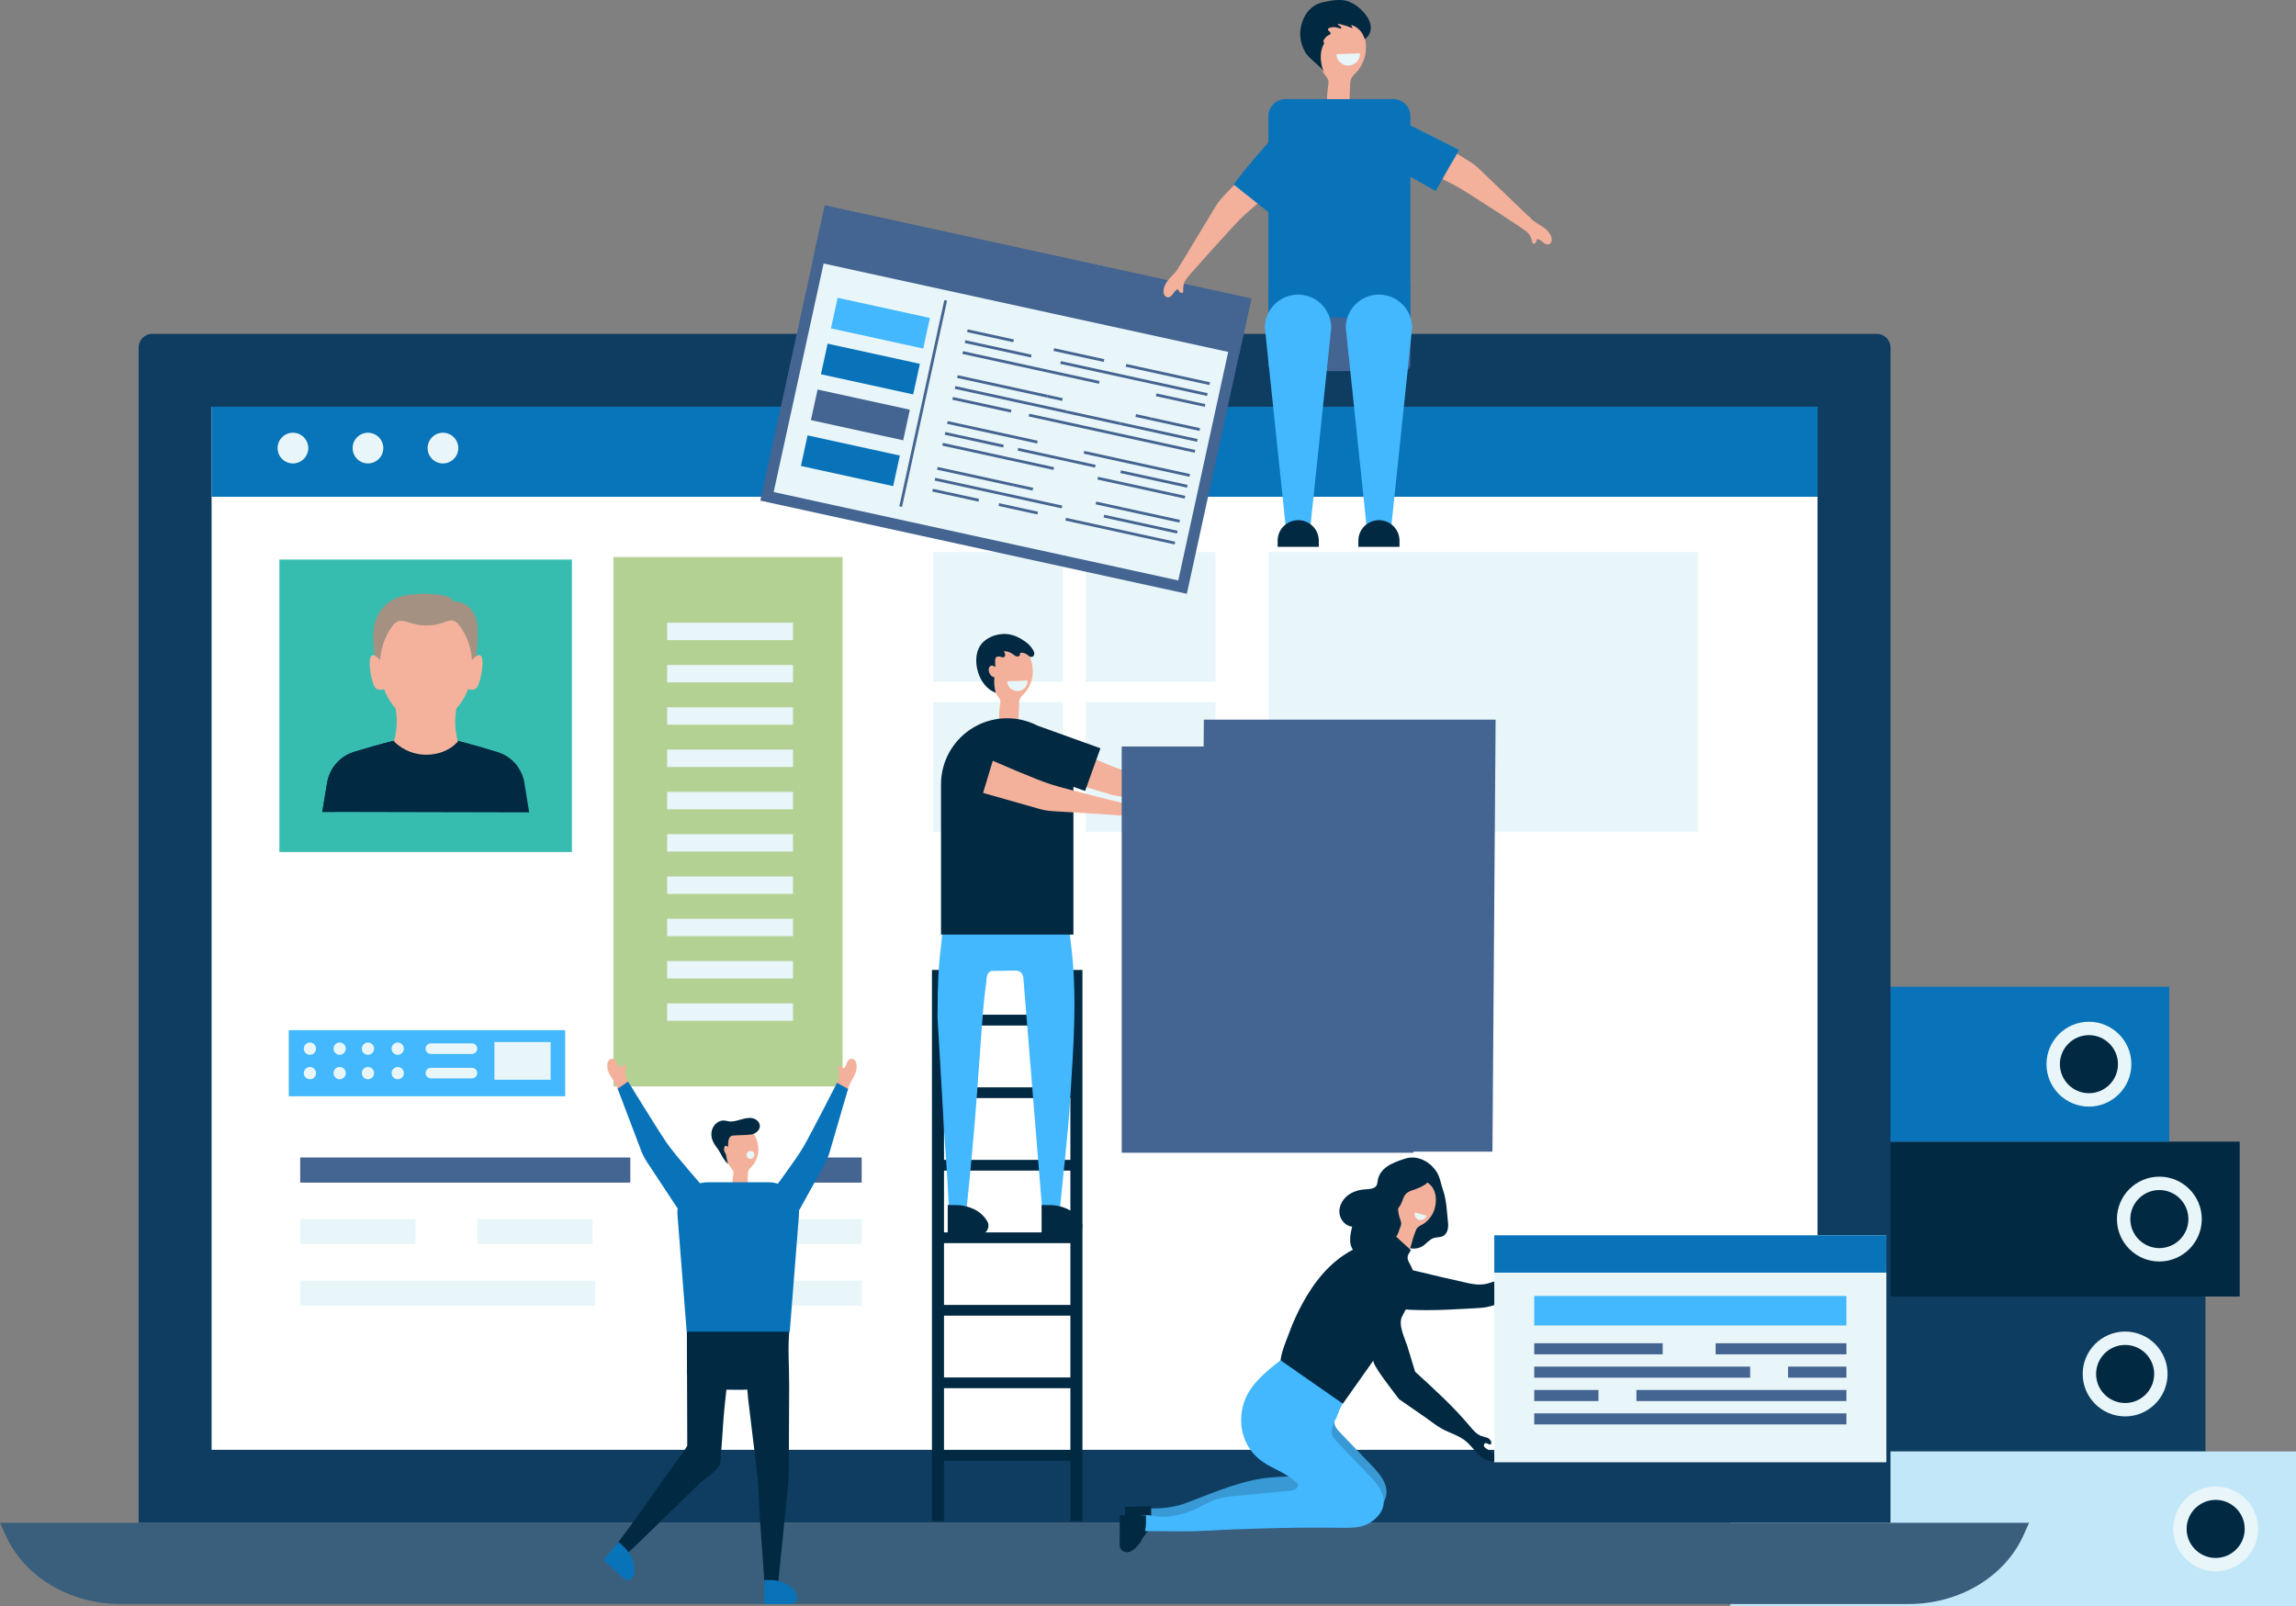 <?xml version="1.0" encoding="UTF-8"?>
<svg xmlns="http://www.w3.org/2000/svg" id="Layer_1" viewBox="0 0 704.53 493">
  <rect x="0" y="0" width="704.53" height="493" fill="#808080" stroke="none"/>
  <defs>
    <style>.cls-1{fill:#f4b29c;}.cls-2{fill:#f3b09a;}.cls-3{fill:#012942;}.cls-4{fill:#e8f6f9;}.cls-5{fill:#fff;}.cls-6{fill:#b4d194;}.cls-7{fill:#c1e7f9;}.cls-8{fill:#a49182;}.cls-9{fill:#0874b9;}.cls-10{fill:#0973ba;}.cls-11{fill:#0e3d61;}.cls-12{fill:#43b8ff;}.cls-13{fill:#446491;}.cls-14{fill:#0d3d60;}.cls-15{fill:#37bdaf;}.cls-16{fill:#395f7d;}.cls-17{fill:#3899d4;}</style>
  </defs>
  <rect class="cls-3" x="513.64" y="350.37" width="173.61" height="47.54" transform="translate(1200.89 748.28) rotate(-180)"></rect>
  <path class="cls-3" d="m651.63,374.14c0,6.06,4.91,10.96,10.96,10.96,6.06,0,10.96-4.91,10.96-10.96s-4.91-10.96-10.96-10.96c-6.06,0-10.96,4.91-10.96,10.96Z"></path>
  <path class="cls-4" d="m649.58,374.14c0-7.18,5.84-13.02,13.02-13.02,7.18,0,13.02,5.84,13.02,13.02s-5.84,13.02-13.02,13.02c-7.18,0-13.02-5.84-13.02-13.02Zm4.11,0c0,4.91,4,8.91,8.91,8.91,4.91,0,8.91-3.99,8.91-8.91,0-4.91-4-8.91-8.91-8.91-4.91,0-8.91,3.99-8.91,8.91Z"></path>
  <rect class="cls-14" x="503.15" y="397.91" width="173.61" height="47.54" transform="translate(1179.9 843.37) rotate(-180)"></rect>
  <path class="cls-3" d="m641.14,421.68c0,6.06,4.91,10.96,10.96,10.96s10.96-4.91,10.96-10.96c0-6.06-4.91-10.96-10.96-10.96s-10.96,4.91-10.96,10.96Z"></path>
  <path class="cls-4" d="m639.08,421.68c0-7.18,5.84-13.02,13.02-13.02,7.18,0,13.02,5.84,13.02,13.02,0,7.18-5.84,13.02-13.02,13.02-7.18,0-13.02-5.84-13.02-13.02Zm4.11,0c0,4.91,4,8.91,8.91,8.91s8.91-3.99,8.91-8.91-4-8.91-8.91-8.91-8.91,3.99-8.91,8.91Z"></path>
  <rect class="cls-10" x="492.04" y="302.83" width="173.61" height="47.54" transform="translate(1157.69 653.2) rotate(-180)"></rect>
  <path class="cls-3" d="m630.03,326.6c0,6.06,4.91,10.96,10.96,10.96s10.96-4.91,10.96-10.96c0-6.06-4.91-10.96-10.96-10.96s-10.96,4.91-10.96,10.96Z"></path>
  <path class="cls-4" d="m627.97,326.6c0-7.18,5.84-13.02,13.02-13.02s13.02,5.84,13.02,13.02c0,7.18-5.84,13.02-13.02,13.02s-13.02-5.84-13.02-13.02Zm4.11,0c0,4.91,4,8.91,8.91,8.91s8.91-3.99,8.91-8.91-4-8.91-8.91-8.91-8.91,3.99-8.91,8.91Z"></path>
  <rect class="cls-7" x="530.92" y="445.45" width="173.61" height="47.54" transform="translate(1235.46 938.45) rotate(-180)"></rect>
  <path class="cls-3" d="m668.91,469.23c0,6.06,4.91,10.96,10.96,10.96s10.96-4.91,10.96-10.96-4.91-10.96-10.96-10.96-10.96,4.91-10.96,10.96Z"></path>
  <path class="cls-4" d="m666.86,469.23c0-7.18,5.84-13.02,13.02-13.02,7.18,0,13.02,5.84,13.02,13.02s-5.84,13.02-13.02,13.02c-7.18,0-13.02-5.84-13.02-13.02Zm4.11,0c0,4.91,4,8.91,8.91,8.91s8.91-3.99,8.91-8.91-4-8.91-8.91-8.91-8.91,3.99-8.91,8.91Z"></path>
  <path class="cls-11" d="m46.73,102.46h529.18c2.31,0,4.19,1.88,4.19,4.19v360.71H42.54V106.64c0-2.31,1.88-4.19,4.19-4.19Z"></path>
  <rect class="cls-5" x="151.25" y="38.51" width="320.12" height="492.78" transform="translate(596.22 -26.41) rotate(90)"></rect>
  <path class="cls-16" d="m585.68,492.28H36.95c-15.55,0-29.52-8.37-35.24-21.12l-1.71-3.81h622.63l-1.71,3.81c-5.73,12.75-19.7,21.12-35.24,21.12Z"></path>
  <rect class="cls-12" x="88.6" y="316.16" width="84.82" height="20.29" transform="translate(262.03 652.61) rotate(180)"></rect>
  <rect class="cls-4" x="151.71" y="319.81" width="17.25" height="11.57" transform="translate(320.67 651.19) rotate(180)"></rect>
  <path class="cls-4" d="m144.81,323.46h-12.58c-.9,0-1.63-.73-1.63-1.62s.73-1.63,1.63-1.63h12.58c.9,0,1.63.73,1.63,1.63s-.73,1.62-1.63,1.62Z"></path>
  <path class="cls-4" d="m144.81,330.97h-12.58c-.9,0-1.63-.73-1.63-1.63s.73-1.62,1.63-1.62h12.58c.9,0,1.63.73,1.63,1.62s-.73,1.63-1.63,1.63Z"></path>
  <path class="cls-4" d="m120.16,321.84c0,1.04.84,1.88,1.88,1.88s1.88-.84,1.88-1.88-.84-1.88-1.88-1.88-1.88.84-1.88,1.88Z"></path>
  <path class="cls-4" d="m120.16,329.35c0,1.04.84,1.88,1.88,1.88s1.88-.84,1.88-1.88-.84-1.88-1.88-1.88-1.88.84-1.88,1.88Z"></path>
  <path class="cls-4" d="m111.03,321.84c0,1.04.84,1.88,1.88,1.88s1.88-.84,1.88-1.88-.84-1.88-1.88-1.88-1.88.84-1.88,1.88Z"></path>
  <path class="cls-4" d="m111.03,329.35c0,1.04.84,1.88,1.88,1.88s1.88-.84,1.88-1.88-.84-1.88-1.88-1.88-1.88.84-1.88,1.88Z"></path>
  <circle class="cls-4" cx="104.23" cy="321.84" r="1.88"></circle>
  <circle class="cls-4" cx="104.23" cy="329.35" r="1.88"></circle>
  <circle class="cls-4" cx="95.1" cy="321.84" r="1.88"></circle>
  <circle class="cls-4" cx="95.1" cy="329.35" r="1.88"></circle>
  <path class="cls-4" d="m455.13,445.46c.75-.53.15-2.85-.93-2.35-.43.2-.48.79-.44,1.27.02.33.06.69.28.94.26.3.76.37,1.08.14Z"></path>
  <path class="cls-3" d="m432.92,401.99c7.16.32,14.24-.18,21.36-.59,4.03-.23,7.35-2.17,10.87-3.92,2.39-1.19,4.87-2.25,7.19-3.56,3-1.69,6.66-3.56,9.08-6.07.48-.5.95-1.21.65-1.84-.24-.5-.88-.68-1.42-.57s-1,.44-1.46.75c-.87.59-1.73,1.51-2.89,1.15.06-.34-.01-.71-.2-1-2.87,2.63-4.75,3.94-8.59,4.85-3.39.81-6.87,1.29-10.16,2.46-3.86,1.38-7.14-.02-11.04-.82-4.23-.86-8.39-2.01-12.6-2.93-.46-.1-.94-.2-1.39-.09-.73.17-1.24.82-1.68,1.42-1.63,2.22-3.31,4.56-3.68,7.28-.06.45-.09.92.04,1.35.44,1.47,2.28,1.89,3.81,2,.7.05,1.41.09,2.12.13Z"></path>
  <path class="cls-17" d="m413.85,425.94c-.09-.35-.45-.55-.77-.71-4.15-2.08-8.31-4.16-12.46-6.24-.18-.09-.36-.18-.56-.17-.25,0-.47.16-.67.32-1.53,1.16-3.06,2.31-4.59,3.47-1.58,1.2-3.17,2.4-4.58,3.8-2.58,2.55-4.5,5.76-5.58,9.22-.43,1.39-1.31,3.77-.89,5.21.41,1.41,2.33,3.06,3.41,3.97,3.05,2.56,7.02,3.65,10.13,6.12,1.64,1.31,2.08,1.91-.29,2.05-2.24.14-4.48.26-6.72.43-9.39.74-18,4.8-26.71,8-2.32.85-4.76,1.23-7.21,1.47-1.36.13-5.98-.24-6.58,1.12-.95,2.14,3.32,2.02,4.34,2.06,2.39.09,4.81.07,7.15.61,2.42.56,4.71.32,7.2.32,3.92-.07,7.83-.46,11.75-.6,8.57-.29,17.14-.56,25.71-.51,2.29.01,4.59.03,6.88.04,4.02.02,6.85,0,9.95-2.68,2.35-2.03,3.37-4.81,2.23-7.8-.89-2.32-2.65-4.18-4.37-5.98l-9.38-9.78c-.75-.78-1.53-1.62-1.71-2.68-.39-2.22,1.09-3.85,1.78-5.79.63-1.81,1.47-3.69,2.54-5.27Z"></path>
  <path class="cls-3" d="m430.84,355.69c-3.46,1.15-7.51,2.65-8.11,6.76-.06.42-.09.85-.27,1.24-.56,1.18-2.17,1.24-3.48,1.32-2.03.13-4.07.74-5.63,2.04-1.56,1.3-2.57,3.34-2.33,5.36.24,2.02,1.88,3.87,3.9,4.07-.69,2.58-1.23,5.73.69,7.59.81.78,1.92,1.16,3.02,1.37,4.16.81,8.68-.55,11.7-3.53,1.67,1.53,4.4,1.73,6.29.48,1.13-.76,1.98-1.97,3.27-2.41.95-.32,2.04-.18,2.92-.64,1.36-.71,1.69-2.52,1.53-4.05-.33-3.05-.49-7.17-1.54-10.03-.69-1.89-.86-3.87-1.98-5.62-2.02-3.18-5.97-5.26-9.68-4.04-.1.03-.2.07-.31.1Z"></path>
  <path class="cls-2" d="m427.27,380.47c.38-.28.74-.59,1.06-.91.81-.8.86-1.88,1.34-2.9.42-.89.34-1.47,0-2.39-1.93-4.95-.05-13.9,7.16-11.86,1.23.35,2.28,1.23,2.92,2.33,1.15,1.96,1.04,4.78.26,6.86-.55,1.48-1.55,2.78-2.8,3.73-1.06.8-2.27.96-2.75,2.3-.39,1.08-.84,2.14-1.1,3.26-.67,2.9-2.28,5.73-1.03,8.76.23.55.54,1.07.71,1.63.17.57.18,1.23-.16,1.71-.55.78-1.7.76-2.65.67-1.53-.16-3.04-.32-4.59-.32-1.17-.02-2.42-.11-3.33-.84-1.06-.87-2-1.81-1.88-3.27.21-2.54,1.83-4.73,3.48-6.68.8-.94,2.35-1.33,3.37-2.09Z"></path>
  <path class="cls-3" d="m434.01,365.08c-.92.31-1.89.6-2.57,1.29-.82.83-1.03,2.07-1.53,3.12-.64,1.34-1.81,2.42-3.2,2.96-.82.32-1.98.31-2.34-.49-.24-.53.01-1.14.19-1.7.3-.96-.21-2.35-.25-3.37-.09-2.66,1.08-5.64,3.45-7.04,1.57-.93,3.48-1.14,5.26-.89,1.36.19,5.91,1.39,5.16,3.56-.19.55-.71.92-1.21,1.22-.87.52-1.79.94-2.75,1.28-.07.03-.14.05-.22.07Z"></path>
  <path class="cls-4" d="m437.73,373.1c-.29.99-1.32,1.56-2.31,1.28-.98-.28-1.55-1.31-1.27-2.31l3.58,1.03Z"></path>
  <path class="cls-3" d="m348.91,473.38c2.3-1.42,3.4-3.52,3.96-5.66.09-.33.16-.66.22-.99.22-1.19.16-2.36.14-3.56,0-.29,0-.57-.01-.86l-8.04.14s.16,9.29.16,9.33c.03,1.48,2,2.57,3.57,1.59Z"></path>
  <path class="cls-12" d="m413.14,428.89c.1-.14.19-.29.29-.43,1.17-1.69,2.91-3.55,3.39-5.58-2.41-.81-4.16-2.48-6.49-3.58-3.81-1.81-7.3-3.94-11.13-5.74-.27-.13-.57-.26-.87-.22-.3.04-.55.25-.78.44-5.76,4.96-13.87,9.59-16.01,17.23-1.72,6.13-.19,12.59,4.77,16.75,3.05,2.56,7.02,3.65,10.13,6.12.8.64,2.63,1.48,1.52,2.78-.58.67-1.55.8-2.43.89-5.72.54-11.43,1.08-17.15,1.62-2.35.22-4.5.59-6.66,1.55-1.84.82-3.54,1.79-5.37,2.65-1.22.57-2.53.95-3.83,1.28-1.57.4-3.16.76-4.78.86-2.29.14-4.48-.57-6.72-.55-1.63,0-2.8,1.71-3.97,2.75.68,1.47,2.39,2.44,3.99,2.19.1,0,.2,0,.31,0,3.86.03,7.72.05,11.57.08,5.5.04,10.95-.45,16.45-.63,8.57-.29,17.14-.56,25.71-.51,2.29.01,4.59.03,6.88.04,4.02.02,6.85,0,9.95-2.68,2.35-2.03,3.37-4.81,2.23-7.8-.89-2.32-2.65-4.18-4.37-5.98-3.13-3.26-6.25-6.52-9.38-9.78-.75-.78-1.53-1.62-1.71-2.68-.39-2.22,1.09-3.85,1.78-5.79.68-1.93,1.53-3.6,2.66-5.3Z"></path>
  <path class="cls-3" d="m347.12,476.04c2.32-1.37,3.47-3.46,4.07-5.58.09-.33.17-.65.24-.98.25-1.19.21-2.36.21-3.56,0-.29,0-.57,0-.86l-8.04-.02s-.02,9.29-.02,9.34c0,1.48,1.95,2.61,3.54,1.66Z"></path>
  <path class="cls-3" d="m433.48,396.68c.87-3.02.86-5.73-.75-8.56-.34-.6-.69-1.21-.82-1.89-.18-.92.63-1.83,1.02-2.56-1.56-1.45-3.09-2.75-4.59-4.25.26.26-2.95.88-3.12.9-1.2.16-2.38.39-3.55.7-2.34.61-4.6,1.5-6.73,2.63-6.81,3.61-11.64,9.71-15.27,16.38-1.53,2.8-2.86,5.71-3.97,8.71-1.06,2.86-2.36,5.68-2.76,8.73,0,0,19.12,13.37,19.12,13.31l9.42-13.31c-.79,1.12,6.83,10.53,7.72,11.81.07.07.15.15.22.22,2.65,1.83,5.3,3.67,7.95,5.5,1.62,1.12,3.2,2.41,4.91,3.4,2.59,1.49,5.53,2.11,7.84,4.18,1.21,1.09,2.17,2.43,3.32,3.59,1.15,1.16,2.57,2.16,4.2,2.3.85.07,1.96-.41,1.83-1.26-.07-.48-.52-.8-.93-1.05-.76-.48-1.53-.97-2.29-1.45-.32-.2-.66-.43-.83-.77-.17-.34-.09-.84.26-.99.6-.25,1.31.65,1.84.27.31-.66-.19-1.46-.83-1.81-.64-.35-1.4-.42-2.09-.67-1.45-.51-2.51-1.75-3.5-2.93-5.15-6.18-10.93-11.39-16.87-16.83-.76-2.49-1.51-4.97-2.27-7.46-.84-2.75-3.08-6.94-1.7-9.55,1.08-2.04,2.16-4.08,2.9-6.27.12-.34.22-.68.32-1.02Z"></path>
  <rect class="cls-9" x="64.92" y="124.84" width="492.78" height="27.62"></rect>
  <rect class="cls-4" x="389.27" y="169.42" width="131.73" height="85.85"></rect>
  <rect class="cls-4" x="333.16" y="169.42" width="39.8" height="39.8"></rect>
  <rect class="cls-4" x="286.39" y="169.42" width="39.8" height="39.8"></rect>
  <rect class="cls-4" x="333.16" y="215.48" width="39.8" height="39.8"></rect>
  <rect class="cls-4" x="286.39" y="215.48" width="39.8" height="39.8"></rect>
  <rect class="cls-6" x="188.23" y="170.95" width="70.31" height="162.49"></rect>
  <rect class="cls-4" x="204.72" y="191.11" width="38.62" height="5.34"></rect>
  <rect class="cls-4" x="204.72" y="204.09" width="38.62" height="5.34"></rect>
  <rect class="cls-4" x="204.72" y="217.07" width="38.62" height="5.34"></rect>
  <rect class="cls-4" x="204.72" y="230.05" width="38.62" height="5.34"></rect>
  <rect class="cls-4" x="204.72" y="243.03" width="38.62" height="5.34"></rect>
  <rect class="cls-4" x="204.72" y="256.01" width="38.62" height="5.34"></rect>
  <rect class="cls-4" x="204.72" y="268.99" width="38.62" height="5.34"></rect>
  <rect class="cls-4" x="204.72" y="281.97" width="38.62" height="5.34"></rect>
  <rect class="cls-4" x="204.72" y="294.96" width="38.62" height="5.34"></rect>
  <rect class="cls-4" x="204.72" y="307.94" width="38.62" height="5.34"></rect>
  <rect class="cls-13" x="92.12" y="355.24" width="101.29" height="7.71"></rect>
  <rect class="cls-13" x="245.12" y="355.24" width="19.29" height="7.71"></rect>
  <rect class="cls-4" x="92.12" y="374.12" width="35.38" height="7.71"></rect>
  <rect class="cls-4" x="146.47" y="374.12" width="35.38" height="7.71"></rect>
  <rect class="cls-4" x="229.92" y="374.12" width="34.5" height="7.71"></rect>
  <rect class="cls-4" x="237.92" y="393" width="26.49" height="7.71"></rect>
  <rect class="cls-4" x="92.12" y="393" width="90.5" height="7.71"></rect>
  <path class="cls-2" d="m192.92,332.2c-.03-.06-.06-.11-.08-.17-.27-.59-.69-1.14-.84-1.78-.19-.81-.18-1.69.06-2.51.06-.22.14-.47.03-.66-.09-.17-.31-.25-.51-.24-.53.03-.62.37-.94.71-.05.06-.12.12-.2.12-.07,0-.13-.03-.18-.06-.52-.33-.75-.95-1.01-1.51-.26-.55-.68-1.13-1.3-1.19-.49-.05-.99.27-1.26.69-.27.42-.35.93-.36,1.43v.04c0,1.19.46,2.28,1.07,3.28.44.71.95,1.42,1.37,2.15.21.36.4.72.55,1.11.15.38.23.79.46,1.14.22.34.7.4,1.12.4.89,0,1.76-.47,2.47-.96.08-.06.17-.12.21-.21.06-.12.04-.27,0-.4-.13-.5-.44-.93-.67-1.39Z"></path>
  <path class="cls-10" d="m216.88,365.53s-9.58-10.81-12.33-14.82c-2.75-4.01-11.81-18.77-11.81-18.77l-3.22,2.17,7.18,18.95c.47,1.24,1.08,2.43,1.81,3.54l9.73,14.75,8.62-5.82Z"></path>
  <path class="cls-2" d="m256.69,332.57c.02-.06.05-.12.07-.18.22-.61.59-1.19.69-1.84.13-.83.04-1.69-.26-2.49-.08-.21-.18-.45-.08-.66.08-.18.29-.27.49-.28.53-.01.65.32.99.64.06.05.13.11.21.11.07,0,.13-.04.18-.07.49-.37.67-1.01.89-1.58.22-.57.59-1.18,1.21-1.29.49-.08,1,.19,1.31.59.3.4.42.9.47,1.39,0,.01,0,.03,0,.04.1,1.19-.28,2.31-.81,3.35-.38.75-.83,1.49-1.2,2.25-.18.37-.34.75-.46,1.15-.12.39-.17.81-.37,1.17-.2.36-.67.45-1.09.49-.88.08-1.8-.33-2.54-.77-.09-.05-.18-.1-.23-.19-.07-.12-.06-.26-.03-.4.1-.51.37-.96.56-1.44Z"></path>
  <path class="cls-10" d="m235.42,367.68s8.7-11.53,11.13-15.74c2.43-4.21,10.3-19.64,10.3-19.64l3.38,1.91-5.68,19.46c-.37,1.28-.89,2.51-1.53,3.67l-8.55,15.46-9.05-5.12Z"></path>
  <path class="cls-2" d="m224.78,365.13c-.06-1.28-.04-2.76.14-4.05.19-1.38.33-1.5-.59-2.64-3.07-3.82-3.91-12.2,3.01-12.41,1.18-.04,2.35.45,3.22,1.24,1.56,1.41,2.24,3.91,2.14,5.96-.07,1.45-.59,2.87-1.43,4.05-.71.99-1.73,1.47-1.78,2.79-.07,1.78-.13,3.56-.2,5.33-1.44-.16-3.05-.45-4.49-.28Z"></path>
  <path class="cls-3" d="m233.12,345.2c.03.14.04.29.04.43-.02,1.37-1.45,2.4-2.71,2.56-1.82.22-3.71.17-5.54.32-1.61.14-1.44,2.23-1.52,3.51-.24-.24-.58-.5-.87-.33-.14.08-.22.25-.26.41-.14.48-.1,1.01.11,1.46.11.24.26.46.36.7.12.31.15.65.2.98.1.7.29,1.39.56,2.04-1.67-1.35-2.24-3.39-3.5-5.04-1.2-1.56-2.06-3.21-1.56-5.29.42-1.72,2.04-3.21,3.81-3.06.47.04.92.19,1.38.25,1.21.18,2.43-.19,3.61-.53,1.18-.34,2.41-.67,3.61-.44,1.06.21,2.07,1,2.29,2.02Z"></path>
  <path class="cls-3" d="m210.8,421.78c0-.7,0-1.39,0-2.09-.01-3.58-.02-7.17-.03-10.75,0-1.93.36-1.73,2.49-1.78,4.47-.1,8.93-.06,13.4.01,2.64.04,5.27.1,7.91.14,2.52.04,5.24-.24,7.72.12-.64,5.71-.11,11.99-.13,17.79-.04,8.46-.08,16.92-.12,25.38,0,1.06-.01,2.11-.02,3.17l-3.31,32.84-4.09-.12c-.51-7.26-1.01-14.53-1.52-21.79-.29-4.2-.25-8.64-.8-12.79-.91-7.54-1.83-15.08-2.74-22.62-.11-.93-.11-1.89-.25-2.81-2.11.12-4.27.02-6.4.02v-.12c-.43,3.7-.8,7.38-1.05,11.1-.18,2.69-.34,5.39-.57,8.08-.1,1.18.02,3.09-.56,4.16-1.17,2.11-4.24,3.82-6.06,5.58-2.6,2.51-5.21,5.02-7.81,7.53-.95.92-14.03,13.86-14.2,13.69,0,0-3.09-3.02-3.09-3.02,3.25-4.28,6.4-8.57,9.48-12.98,1.78-2.56,3.57-5.12,5.35-7.68,2.16-3.1,4.62-5.9,6.49-9.17,0-.16,0-.32,0-.48-.02-7.14-.04-14.27-.07-21.41Z"></path>
  <path class="cls-10" d="m244.27,489.04c-1.22-2.12-3.08-3.17-4.96-3.71-.29-.08-.58-.15-.87-.22-1.05-.22-2.09-.19-3.16-.19h-.76s0,7.36,0,7.36c0,0,8.25,0,8.29,0,1.32,0,2.31-1.79,1.47-3.25Z"></path>
  <path class="cls-10" d="m194.58,483.08c.41-2.44-.33-4.51-1.41-6.23-.17-.26-.34-.52-.52-.77-.65-.9-1.46-1.59-2.26-2.33-.19-.18-.38-.35-.57-.53l-4.61,5.54s6.21,5.71,6.24,5.74c.99.91,2.86.25,3.14-1.43Z"></path>
  <path class="cls-10" d="m217.24,362.84h18.58c5.47,0,9.77,4.65,9.34,10.1l-2.82,35.77h-31.63s-2.82-35.77-2.82-35.77c-.43-5.44,3.88-10.1,9.34-10.1Z"></path>
  <path class="cls-4" d="m229.05,354.43c0,.68.55,1.23,1.23,1.23s1.23-.55,1.23-1.23-.55-1.23-1.23-1.23-1.23.55-1.23,1.23Z"></path>
  <path class="cls-3" d="m328.45,297.68v13.74h-38.78v-13.74h-3.7v169.19h3.7v-18.56h38.78v18.56h3.7v-169.19h-3.7Zm0,147.33h-38.78v-18.97h38.78v18.97Zm0-22.26h-38.78v-18.97h38.78v18.97Zm0-22.26h-38.78v-18.97h38.78v18.97Zm0-22.26h-38.78v-18.97h38.78v18.97Zm0-22.26h-38.78v-18.97h38.78v18.97Zm0-22.26h-38.78v-18.97h38.78v18.97Z"></path>
  <path class="cls-2" d="m365.95,242.3c.06.01.13.02.19.03.66.09,1.31.34,1.98.3.85-.04,1.69-.3,2.42-.75.2-.12.41-.26.63-.21.19.04.33.23.38.42.13.51-.18.69-.42,1.09-.04.07-.08.15-.06.22.01.06.06.11.11.16.47.4,1.15.45,1.77.54.62.1,1.3.33,1.54.91.19.46.02,1.01-.31,1.39-.33.37-.81.59-1.28.73-.01,0-.02,0-.04.01-1.16.33-2.36.2-3.51-.1-.82-.22-1.66-.51-2.5-.71-.41-.1-.82-.18-1.24-.21-.41-.04-.84,0-1.24-.12-.4-.12-.59-.56-.72-.95-.27-.84-.06-1.81.21-2.62.03-.09.07-.19.14-.26.1-.1.25-.11.39-.11.53-.01,1.04.16,1.55.26Z"></path>
  <path class="cls-2" d="m326.46,228.75s13.34,6.11,18.05,7.62c4.71,1.51,21.74,6.03,21.74,6.03l-1.17,3.67-20.57-1.58c-1.35-.1-2.68-.35-3.98-.74l-17.21-5.17,3.14-9.82Z"></path>
  <path class="cls-12" d="m288.78,289.88c.25-1.88.35-4.02.9-5.84.55-1.83,1.17-1.24,3.34-.88,4.66.78,9.39,1.54,14.13,2.1,5.77-.55,11.54-1.49,17.21-2.44,2.17-.36,2.78-.95,3.34.87.55,1.82.65,3.96.9,5.84,2.07,15.81.73,32.48-.25,48.37-.71,11.38-2.16,22.81-3.22,34.2v1.21l-3.71-.17h-1.48s-5.92-73.05-5.94-73.21c-.05-.64-.57-1.53-1.16-1.78-.49-.21-.91-.28-1.44-.28h-.06c-1.44.03-2.88.05-4.31.08-.84.02-1.72-.04-2.56.03-1.84.17-1.68,2.35-1.86,3.67-.68,4.84-1.06,9.69-1.41,14.57-.46,6.39-.92,12.78-1.39,19.17-.91,12.56-2.1,25.05-3.43,37.58v.35c0-.05-4.54,0-5.07.02-.19-3.45-.37-6.9-.56-10.35-.3-5.6-.76-11.06-1.09-16.66-.66-11.42-1.33-22.83-1.99-34.25,0-.86.05-1.71.05-2.57-.03-6.55.23-13.12,1.09-19.62Z"></path>
  <path class="cls-2" d="m306.61,222.13c-.08-1.66-.05-3.59.18-5.26.24-1.79.42-1.95-.77-3.43-3.99-4.97-5.08-15.87,3.91-16.15,1.53-.05,3.05.58,4.19,1.61,2.02,1.83,2.92,5.09,2.78,7.75-.1,1.89-.76,3.74-1.86,5.27-.92,1.29-2.25,1.92-2.32,3.63-.09,2.31-.17,4.63-.26,6.94-1.88-.21-3.97-.59-5.84-.36Z"></path>
  <path class="cls-3" d="m314.91,197.13c.44.34.85.72,1.21,1.14.47.54,1.29,1.6,1.25,2.37-.03.77-.71,1.25-1.45.83-.29-.17-.53-.42-.81-.62-.63-.45-1.45-.62-2.21-.45.26.28.11.77-.22.96s-.75.12-1.09-.05c-.34-.17-.62-.43-.93-.65-.77-.54-1.72-.83-2.66-.79.2.31.41.64.44,1.01.03.37-.18.79-.54.86-.21.04-.42-.04-.63-.11-.57-.2-1.32-.29-1.69.2-.19.25-.21.59-.22.9-.01.65.01,1.3.08,1.95-.53-.23-1.13-.68-1.65-.18-.47.45-.49,1.22-.28,1.84.24.75.85,1.45,1.63,1.49-.18,1.59-.05,3.23.4,4.77-3.08-1.1-5.06-4.24-5.72-7.44-.42-2.07-.37-4.29.51-6.2,1.41-3.06,5.3-4.62,8.54-4.37,1.99.16,3.88,1.01,5.51,2.17.17.12.33.24.5.37Z"></path>
  <path class="cls-4" d="m315.31,208.84c.07,1.73-1.28,3.19-3.01,3.26-1.72.07-3.18-1.28-3.24-3.01l6.26-.24Z"></path>
  <path class="cls-3" d="m309.06,220.44h0c3.34,0,6.49.82,9.27,2.25l19.34,6.96-4.72,13.12-3.57-1.29v45.34h-40.63v-46.07c0-11.22,9.09-20.31,20.31-20.31Z"></path>
  <path class="cls-3" d="m331.73,374.79c-1.52-2.56-3.82-3.81-6.16-4.47-.36-.1-.72-.19-1.08-.26-1.31-.27-2.6-.22-3.92-.22h-.95v8.86h10.29c1.63,0,2.87-2.15,1.82-3.91Z"></path>
  <path class="cls-3" d="m302.93,374.79c-1.52-2.56-3.82-3.81-6.16-4.47-.36-.1-.72-.19-1.09-.26-1.31-.27-2.6-.22-3.92-.22h-.95v8.86h10.29c1.63,0,2.87-2.15,1.82-3.91Z"></path>
  <path class="cls-2" d="m344.34,246.44c.06.01.13.02.19.03.66.08,1.32.32,1.98.27.85-.06,1.69-.32,2.41-.79.19-.12.41-.27.63-.22.19.04.33.22.39.41.14.51-.17.7-.4,1.1-.04.07-.08.15-.06.22.01.06.06.11.12.15.48.4,1.15.43,1.77.51.62.09,1.31.31,1.55.89.2.46.04,1.01-.29,1.39-.33.38-.8.61-1.27.75-.01,0-.02,0-.04.01-1.16.35-2.35.23-3.51-.05-.83-.2-1.66-.48-2.51-.67-.41-.09-.83-.17-1.24-.2-.41-.03-.84.01-1.24-.1-.4-.11-.6-.55-.73-.94-.28-.84-.09-1.81.17-2.62.03-.09.06-.19.13-.26.1-.1.25-.11.39-.12.53-.02,1.04.15,1.55.23Z"></path>
  <path class="cls-2" d="m304.65,233.48s13.43,5.91,18.16,7.35c4.73,1.44,21.83,5.7,21.83,5.7l-1.12,3.68-20.59-1.27c-1.35-.08-2.69-.31-3.99-.68l-17.29-4.91,2.99-9.87Z"></path>
  <path class="cls-4" d="m94.6,137.52c0,2.6-2.11,4.71-4.71,4.71s-4.71-2.11-4.71-4.71,2.11-4.71,4.71-4.71,4.71,2.11,4.71,4.71Z"></path>
  <path class="cls-4" d="m117.62,137.52c0,2.6-2.11,4.71-4.71,4.71s-4.71-2.11-4.71-4.71,2.11-4.71,4.71-4.71,4.71,2.11,4.71,4.71Z"></path>
  <path class="cls-4" d="m140.63,137.52c0,2.6-2.11,4.71-4.71,4.71s-4.71-2.11-4.71-4.71,2.11-4.71,4.71-4.71,4.71,2.11,4.71,4.71Z"></path>
  <rect class="cls-4" x="458.52" y="379.12" width="120.31" height="69.66"></rect>
  <rect class="cls-10" x="458.52" y="379.12" width="120.31" height="11.46"></rect>
  <rect class="cls-12" x="470.78" y="397.74" width="95.79" height="9.05"></rect>
  <rect class="cls-13" x="526.45" y="412.25" width="40.12" height="3.4"></rect>
  <rect class="cls-13" x="470.78" y="412.25" width="39.42" height="3.4"></rect>
  <rect class="cls-13" x="548.67" y="419.42" width="17.9" height="3.4"></rect>
  <rect class="cls-13" x="470.78" y="419.42" width="66.26" height="3.4"></rect>
  <rect class="cls-13" x="502.14" y="426.59" width="64.43" height="3.4"></rect>
  <rect class="cls-13" x="470.78" y="426.59" width="19.71" height="3.4"></rect>
  <rect class="cls-13" x="470.78" y="433.77" width="95.79" height="3.39"></rect>
  <polygon class="cls-13" points="457.96 353.45 368.43 353.45 369.4 220.86 458.93 220.86 457.96 353.45"></polygon>
  <rect class="cls-13" x="344.2" y="229.1" width="89.53" height="124.68"></rect>
  <rect class="cls-13" x="354.73" y="244.88" width="68.46" height="1.18"></rect>
  <rect class="cls-13" x="354.73" y="256.37" width="68.46" height="1.18"></rect>
  <rect class="cls-13" x="354.73" y="267.86" width="68.46" height="1.18"></rect>
  <rect class="cls-13" x="354.73" y="279.36" width="68.46" height="1.18"></rect>
  <rect class="cls-13" x="354.73" y="290.85" width="68.46" height="1.18"></rect>
  <rect class="cls-13" x="354.73" y="302.34" width="68.46" height="1.18"></rect>
  <rect class="cls-13" x="354.73" y="313.83" width="68.46" height="1.18"></rect>
  <rect class="cls-13" x="354.73" y="325.32" width="68.46" height="1.18"></rect>
  <rect class="cls-13" x="354.73" y="336.81" width="68.46" height="1.18"></rect>
  <rect class="cls-4" x="243.38" y="78" width="130.52" height="89.29" transform="translate(33.3 -63.06) rotate(12.33)"></rect>
  <path class="cls-13" d="m364.18,182.24l-130.88-28.6,19.8-90.59,130.88,28.6-19.8,90.59Zm-126.78-31.23l124.15,27.13,18.33-83.87-124.15-27.13-18.33,83.87Z"></path>
  <rect class="cls-13" x="251.41" y="78.86" width="130.52" height="14.06" transform="translate(25.64 -65.62) rotate(12.33)"></rect>
  <path class="cls-13" d="m380.24,108.74l-130.88-28.6,3.74-17.1,130.88,28.6-3.74,17.1Zm-126.78-31.23l124.15,27.13,2.27-10.37-124.15-27.13-2.27,10.37Z"></path>
  <rect class="cls-12" x="255.68" y="94.36" width="28.98" height="9.61" transform="translate(27.4 -55.39) rotate(12.33)"></rect>
  <rect class="cls-10" x="252.61" y="108.44" width="28.98" height="9.61" transform="translate(30.33 -54.41) rotate(12.33)"></rect>
  <rect class="cls-13" x="249.53" y="122.52" width="28.98" height="9.61" transform="translate(33.27 -53.43) rotate(12.33)"></rect>
  <rect class="cls-10" x="246.46" y="136.59" width="28.98" height="9.61" transform="translate(36.2 -52.45) rotate(12.33)"></rect>
  <rect class="cls-13" x="250.89" y="123.4" width="64.78" height=".86" transform="translate(101.9 374.2) rotate(-77.69)"></rect>
  <rect class="cls-13" x="357.91" y="101.76" width=".86" height="26.32" transform="translate(169.56 440.47) rotate(-77.67)"></rect>
  <rect class="cls-13" x="330.62" y="101.08" width=".86" height="15.77" transform="translate(153.93 409.12) rotate(-77.67)"></rect>
  <rect class="cls-13" x="303.49" y="95.78" width=".86" height="14.51" transform="translate(138.38 377.96) rotate(-77.67)"></rect>
  <rect class="cls-13" x="347.51" y="93.1" width=".86" height="46.12" transform="translate(160.18 431.28) rotate(-77.67)"></rect>
  <rect class="cls-13" x="305.85" y="96.64" width=".86" height="20.82" transform="translate(136.31 383.42) rotate(-77.67)"></rect>
  <rect class="cls-13" x="361.81" y="115.12" width=".86" height="15.35" transform="translate(164.96 450.47) rotate(-77.67)"></rect>
  <rect class="cls-13" x="315.9" y="91.31" width=".86" height="42.9" transform="translate(138.64 397.73) rotate(-77.67)"></rect>
  <rect class="cls-13" x="360.2" y="122.5" width=".86" height="15.35" transform="translate(156.47 454.7) rotate(-77.67)"></rect>
  <rect class="cls-13" x="350.39" y="125.66" width=".86" height="4.73" transform="translate(150.84 443.42) rotate(-77.67)"></rect>
  <rect class="cls-13" x="323.27" y="119.74" width=".86" height="4.73" transform="translate(135.29 412.27) rotate(-77.67)"></rect>
  <rect class="cls-13" x="307.15" y="104.44" width=".86" height="28.28" transform="translate(126.07 393.75) rotate(-77.67)"></rect>
  <rect class="cls-13" x="355.1" y="120.42" width=".86" height="24.28" transform="translate(150.12 451.6) rotate(-77.67)"></rect>
  <rect class="cls-13" x="335.02" y="119.77" width=".86" height="16.82" transform="translate(138.62 428.54) rotate(-77.67)"></rect>
  <rect class="cls-13" x="309.71" y="105.14" width=".86" height="35.02" transform="translate(124.11 399.45) rotate(-77.67)"></rect>
  <rect class="cls-13" x="340.76" y="106.87" width=".86" height="52.14" transform="translate(138.48 437.89) rotate(-77.67)"></rect>
  <rect class="cls-13" x="300.85" y="115.03" width=".86" height="18.38" transform="translate(115.6 392.03) rotate(-77.67)"></rect>
  <rect class="cls-13" x="348.39" y="125.73" width=".86" height="33.22" transform="translate(135.3 452.74) rotate(-77.67)"></rect>
  <rect class="cls-13" x="304.07" y="118.52" width=".86" height="28.28" transform="translate(109.9 401.82) rotate(-77.67)"></rect>
  <rect class="cls-13" x="353.66" y="136.53" width=".86" height="20.94" transform="translate(134.88 461.54) rotate(-77.67)"></rect>
  <rect class="cls-13" x="323.77" y="128.32" width=".86" height="24.31" transform="translate(117.76 427.21) rotate(-77.67)"></rect>
  <rect class="cls-13" x="298.5" y="125.76" width=".86" height="18.38" transform="translate(103.28 398.18) rotate(-77.67)"></rect>
  <rect class="cls-13" x="349.77" y="135.96" width=".86" height="27.4" transform="translate(129.23 459.84) rotate(-77.67)"></rect>
  <rect class="cls-13" x="305.84" y="122.61" width=".86" height="34.91" transform="translate(104.06 409.37) rotate(-77.67)"></rect>
  <rect class="cls-13" x="352.89" y="149.22" width=".86" height="17.71" transform="translate(123.46 469.5) rotate(-77.67)"></rect>
  <rect class="cls-13" x="340.03" y="150.96" width=".86" height="8.61" transform="translate(116.1 454.73) rotate(-77.67)"></rect>
  <rect class="cls-13" x="313.54" y="146.47" width=".86" height="6.02" transform="translate(100.92 424.3) rotate(-77.67)"></rect>
  <rect class="cls-13" x="298.89" y="134.29" width=".86" height="23.98" transform="translate(92.52 407.47) rotate(-77.67)"></rect>
  <rect class="cls-13" x="349.55" y="149.32" width=".86" height="23.06" transform="translate(118.12 468.42) rotate(-77.67)"></rect>
  <rect class="cls-13" x="305.94" y="131.37" width=".86" height="39.9" transform="translate(93.13 418.32) rotate(-77.67)"></rect>
  <rect class="cls-13" x="343.32" y="145.84" width=".86" height="34.31" transform="translate(111.13 464.03) rotate(-77.67)"></rect>
  <rect class="cls-13" x="312.01" y="150.06" width=".86" height="12.19" transform="translate(93.18 428.05) rotate(-77.67)"></rect>
  <rect class="cls-13" x="292.8" y="144.7" width=".86" height="14.51" transform="translate(82.18 406) rotate(-77.67)"></rect>
  <path class="cls-2" d="m407.24,33.06c-.1-1.92-.05-4.16.21-6.09.28-2.08.49-2.25-.89-3.97-4.62-5.75-5.88-18.36,4.52-18.68,1.77-.05,3.53.68,4.84,1.86,2.34,2.11,3.37,5.89,3.22,8.97-.11,2.18-.88,4.32-2.15,6.1-1.07,1.49-2.61,2.22-2.68,4.2-.1,2.68-.2,5.35-.3,8.03-2.17-.24-4.59-.68-6.76-.42Z"></path>
  <path class="cls-3" d="m417.5,2.82c2.88,2.62,4.66,6.54,1.35,9.19-.41-.67-.57-1.49-1.1-2.16-.76-.97-1.93-1.9-3.14-2.2.14.35.32.7.45,1.06-.02-.07-1.61-.64-1.75-.7-.22-.09-2.84-.82-2.82-.7.08.32.41.49.68.68.27.19.51.54.35.82,0,0-1.58-.46-1.7-.47-.79-.1-3.36.13-1.9,1.31.26.21.51.59.29.84-.07.08-.18.12-.28.16-.9.38-1.62,1.16-1.92,2.09.3.1.35.52.2.79-1.49,2.71-1.02,6.13.08,8.87-.9-2.24-4.7-4.23-5.98-6.73-1.59-3.1-1.81-6.27-.48-9.56.85-2.12,2.43-4,4.52-4.91.89-.38,1.85-.59,2.8-.77,1.72-.32,3.48-.59,5.22-.35,1.6.21,3.55,1.27,5.15,2.73Z"></path>
  <path class="cls-4" d="m417.31,16.36c.08,2.01-1.48,3.69-3.49,3.77-1.99.08-3.67-1.48-3.75-3.49l7.24-.28Z"></path>
  <path class="cls-2" d="m467.24,70.19c.05.04.1.08.16.13.53.45,1.17.79,1.61,1.33.55.69.94,1.53,1.1,2.41.04.24.08.5.27.64.17.12.41.1.59,0,.49-.25.42-.62.56-1.08.02-.08.06-.16.13-.2.06-.03.13-.03.2-.02.64.09,1.14.58,1.65,1,.5.41,1.16.78,1.78.57.49-.17.81-.69.87-1.21.06-.52-.1-1.04-.32-1.51,0-.01-.01-.02-.02-.04-.55-1.14-1.48-1.97-2.52-2.66-.74-.49-1.55-.94-2.28-1.45-.36-.25-.71-.52-1.03-.82-.32-.3-.58-.65-.96-.88-.37-.23-.85-.07-1.24.1-.84.38-1.45,1.21-1.89,1.99-.05.09-.1.18-.11.29,0,.14.09.27.18.38.36.42.85.7,1.28,1.03Z"></path>
  <path class="cls-2" d="m429.26,48.87s14.02,6.13,18.47,8.75,19.8,12.74,19.8,12.74l2.04-3.46-15.52-14.91c-1.02-.98-2.14-1.84-3.34-2.58l-15.98-9.8-5.46,9.26Z"></path>
  <path class="cls-2" d="m364.86,84.57c-.04.05-.08.11-.12.16-.39.57-.93,1.07-1.21,1.7-.36.81-.51,1.72-.44,2.61.02.24.05.51-.1.69-.13.16-.37.2-.57.16-.54-.12-.56-.49-.82-.9-.04-.07-.1-.14-.18-.16-.07-.02-.14,0-.2.03-.6.25-.95.86-1.33,1.39s-.92,1.06-1.57,1.01c-.52-.04-.96-.45-1.15-.94-.19-.49-.17-1.03-.08-1.54,0-.01,0-.03,0-.04.23-1.24.92-2.29,1.74-3.22.59-.67,1.25-1.31,1.83-1.99.28-.33.55-.68.78-1.06.23-.37.39-.78.69-1.1.3-.31.8-.29,1.23-.22.91.15,1.71.79,2.34,1.43.07.07.15.15.18.25.04.14-.01.29-.08.42-.24.5-.64.89-.97,1.32Z"></path>
  <path class="cls-2" d="m396.01,54.13s-11.95,9.56-15.57,13.24c-3.61,3.68-15.82,17.43-15.82,17.43l-2.87-2.81,11.12-18.42c.73-1.21,1.59-2.34,2.56-3.36l12.89-13.61,7.68,7.53Z"></path>
  <path class="cls-10" d="m447.71,45.89c-.7,1.71-1.88,3.36-2.79,4.97-1.28,2.26-2.56,4.53-3.84,6.79-.03.05-.55.98-.55.98-3.54-2-7.08-4-10.61-6-1.74-.99-3.48-1.97-5.23-2.96-1.56-.88-3.13-1.99-4.83-2.58-2.79-.97-3.97-4.92-3.94-7.63.03-2.89,1.39-5.72,3.58-7.61,2.89,1.45,5.79,2.9,8.68,4.35,4.86,2.44,9.73,4.88,14.59,7.31,1.12.56,2.24,1.12,3.36,1.69.48.24,1.07.65,1.57.68Z"></path>
  <path class="cls-10" d="m378.56,56.64l11.45,9.1c.17-.22.35-.44.52-.66,2.52-3.18,5.05-6.35,7.57-9.53,1.62-2.04,3.24-4.08,4.86-6.12,1.68-2.12,3.55-3.69,3.43-6.61-.03-.73-.15-1.47-.49-2.13-.42-.83-1.15-1.45-1.89-2.02-1.28-.98-2.67-1.86-4.23-2.27s-3.35-.35-4.69.55c-1.48,1.7-2.96,3.41-4.44,5.11-4.13,4.76-8.4,9.45-12.1,14.57Z"></path>
  <path class="cls-13" d="m389.21,87.14h43.57v24.69c0,1.14-.92,2.06-2.06,2.06h-39.46c-1.14,0-2.06-.92-2.06-2.06v-24.69h0Z"></path>
  <path class="cls-10" d="m389.21,30.43h43.57v61.8c0,2.89-2.34,5.23-5.23,5.23h-33.11c-2.89,0-5.23-2.34-5.23-5.23V30.43h0Z" transform="translate(821.99 127.88) rotate(180)"></path>
  <path class="cls-12" d="m401.82,164.18h-7.03l-6.66-63.58c0-5.62,4.56-10.18,10.18-10.18h0c5.62,0,10.18,4.56,10.18,10.18l-6.66,63.58Z"></path>
  <path class="cls-12" d="m426.64,164.18h-7.03l-6.66-63.58c0-5.62,4.56-10.18,10.18-10.18h0c5.62,0,10.18,4.56,10.18,10.18l-6.66,63.58Z"></path>
  <path class="cls-3" d="m398.35,159.64h0c-3.49,0-6.31,2.83-6.31,6.31v1.87h12.63v-1.87c0-3.49-2.83-6.31-6.31-6.31Z"></path>
  <path class="cls-3" d="m423.12,159.64h0c-3.49,0-6.31,2.83-6.31,6.31v1.87h12.63v-1.87c0-3.49-2.83-6.31-6.31-6.31Z"></path>
  <rect class="cls-15" x="85.73" y="171.73" width="89.76" height="89.76"></rect>
  <path class="cls-3" d="m160.98,240.61c-.64-4.58-3.86-8.37-8.27-9.75-6.93-2.16-17.04-5.03-22.01-5.04-4.97-.01-15.1,2.81-22.04,4.94-4.42,1.36-7.65,5.14-8.31,9.71l-1.45,8.71,63.48.14-1.41-8.71Z"></path>
  <path class="cls-8" d="m145.35,189.81c-.97-1.69-2.63-2.91-4.51-3.42-.88-.23-1.68-.26-1.75.4-.18,1.51-1.28,5.83-1.28,5.83l7.66,14.55s1.65-11.28.89-14.74c-.23-1.04-.6-1.91-1-2.62Z"></path>
  <path class="cls-8" d="m146.35,190.78c-.24-1.09-.63-2-1.06-2.73-.95-1.62-2.54-2.77-4.34-3.28-.92-.26-1.78-.31-1.87.37-.04.3,0,.62.75.94.81.39,1.67,1.07,1.67,1.07,0,0,2.34,1.6,3.1,5.07.47,2.15.01,7.29-.4,10.9l1.27,2.41s1.65-11.28.89-14.74Z"></path>
  <path class="cls-8" d="m139.9,189.11c-1.15,2.96-3.49,6.39-8.16,6.45l-15.75,10.48s-2.24-7.1-1.18-13.74c.68-4.26,3.85-7.57,8.96-8.83,3.23-.8,9.28-.57,13.27-.3,2.25.16,3.68,3.85,2.87,5.95Z"></path>
  <path class="cls-8" d="m137.84,183.37c-.25-.12-.78-.39-1.06-.46-3.82-.96-9.92-.83-13.15-.03-5.1,1.26-8.14,5.14-8.82,9.4-.14.89-.22,1.79-.26,2.68.19,4.76,1.44,8.71,1.44,8.71l.07-.05h.01,0c-.06-.61-.08-1.23-.08-1.85.01-4.64,1.45-9.05,4.02-12.42,1.84-2.41,3.57-1.88,5.78-1.22,1.37.41,2.91.87,4.99.88,4.27,0,6.54-3.23,7.06-5.64Z"></path>
  <path class="cls-1" d="m143.92,203.8s2.28-3.51,3.6-2.57c1.32.95-.03,9.08-1.52,10.11-1.49,1.03-4.32-.65-4.32-.65l2.24-6.9Z"></path>
  <path class="cls-1" d="m117.57,203.82s-2.27-3.52-3.59-2.58c-1.32.94-.01,9.08,1.47,10.12,1.49,1.04,4.32-.63,4.32-.63l-2.21-6.91Z"></path>
  <path class="cls-3" d="m103.6,243.72c.67-4.58,3.9-8.36,8.31-9.71,2.65-.82,5.75-1.73,8.86-2.55,2.14,3.88,18.47.89,20.91-.59,5.41.7,13.82,2.35,17.32,4.67-1.49-2.19-3.67-3.87-6.3-4.69-6.93-2.16-17.04-5.03-22.01-5.04-4.97-.01-15.1,2.81-22.04,4.94-4.42,1.36-7.65,5.14-8.31,9.71l-1.45,8.71h3.79s.91-5.46.91-5.46Z"></path>
  <path class="cls-3" d="m143.79,228.26c-5.02-1.34-10.03-2.43-13.09-2.44-3.07,0-8.12,1.07-13.17,2.4,2.15,3.87,7.23,6.59,13.14,6.59s10.95-2.7,13.12-6.56Z"></path>
  <path class="cls-1" d="m140.49,227.6c-2.79,3.07-6.53,4.04-9.79,4.03-3.27,0-6.89-1.2-9.81-4.08,1.12-4.07,1.13-8.15.03-12.23,6.54-.68,13.07-.66,19.6.04-1.12,4.07-1.13,8.15-.03,12.23Z"></path>
  <path class="cls-1" d="m144.91,204.2c-.02,9.71-6.38,17.57-14.21,17.56-7.83-.02-14.15-7.91-14.13-17.62.01-4.68,1.49-8.92,3.89-12.07,2.59-3.39,4.71-.12,10.3-.1,6.33.01,7.46-3.4,10.02-.21,2.56,3.19,4.13,7.59,4.12,12.45Z"></path>
</svg>

